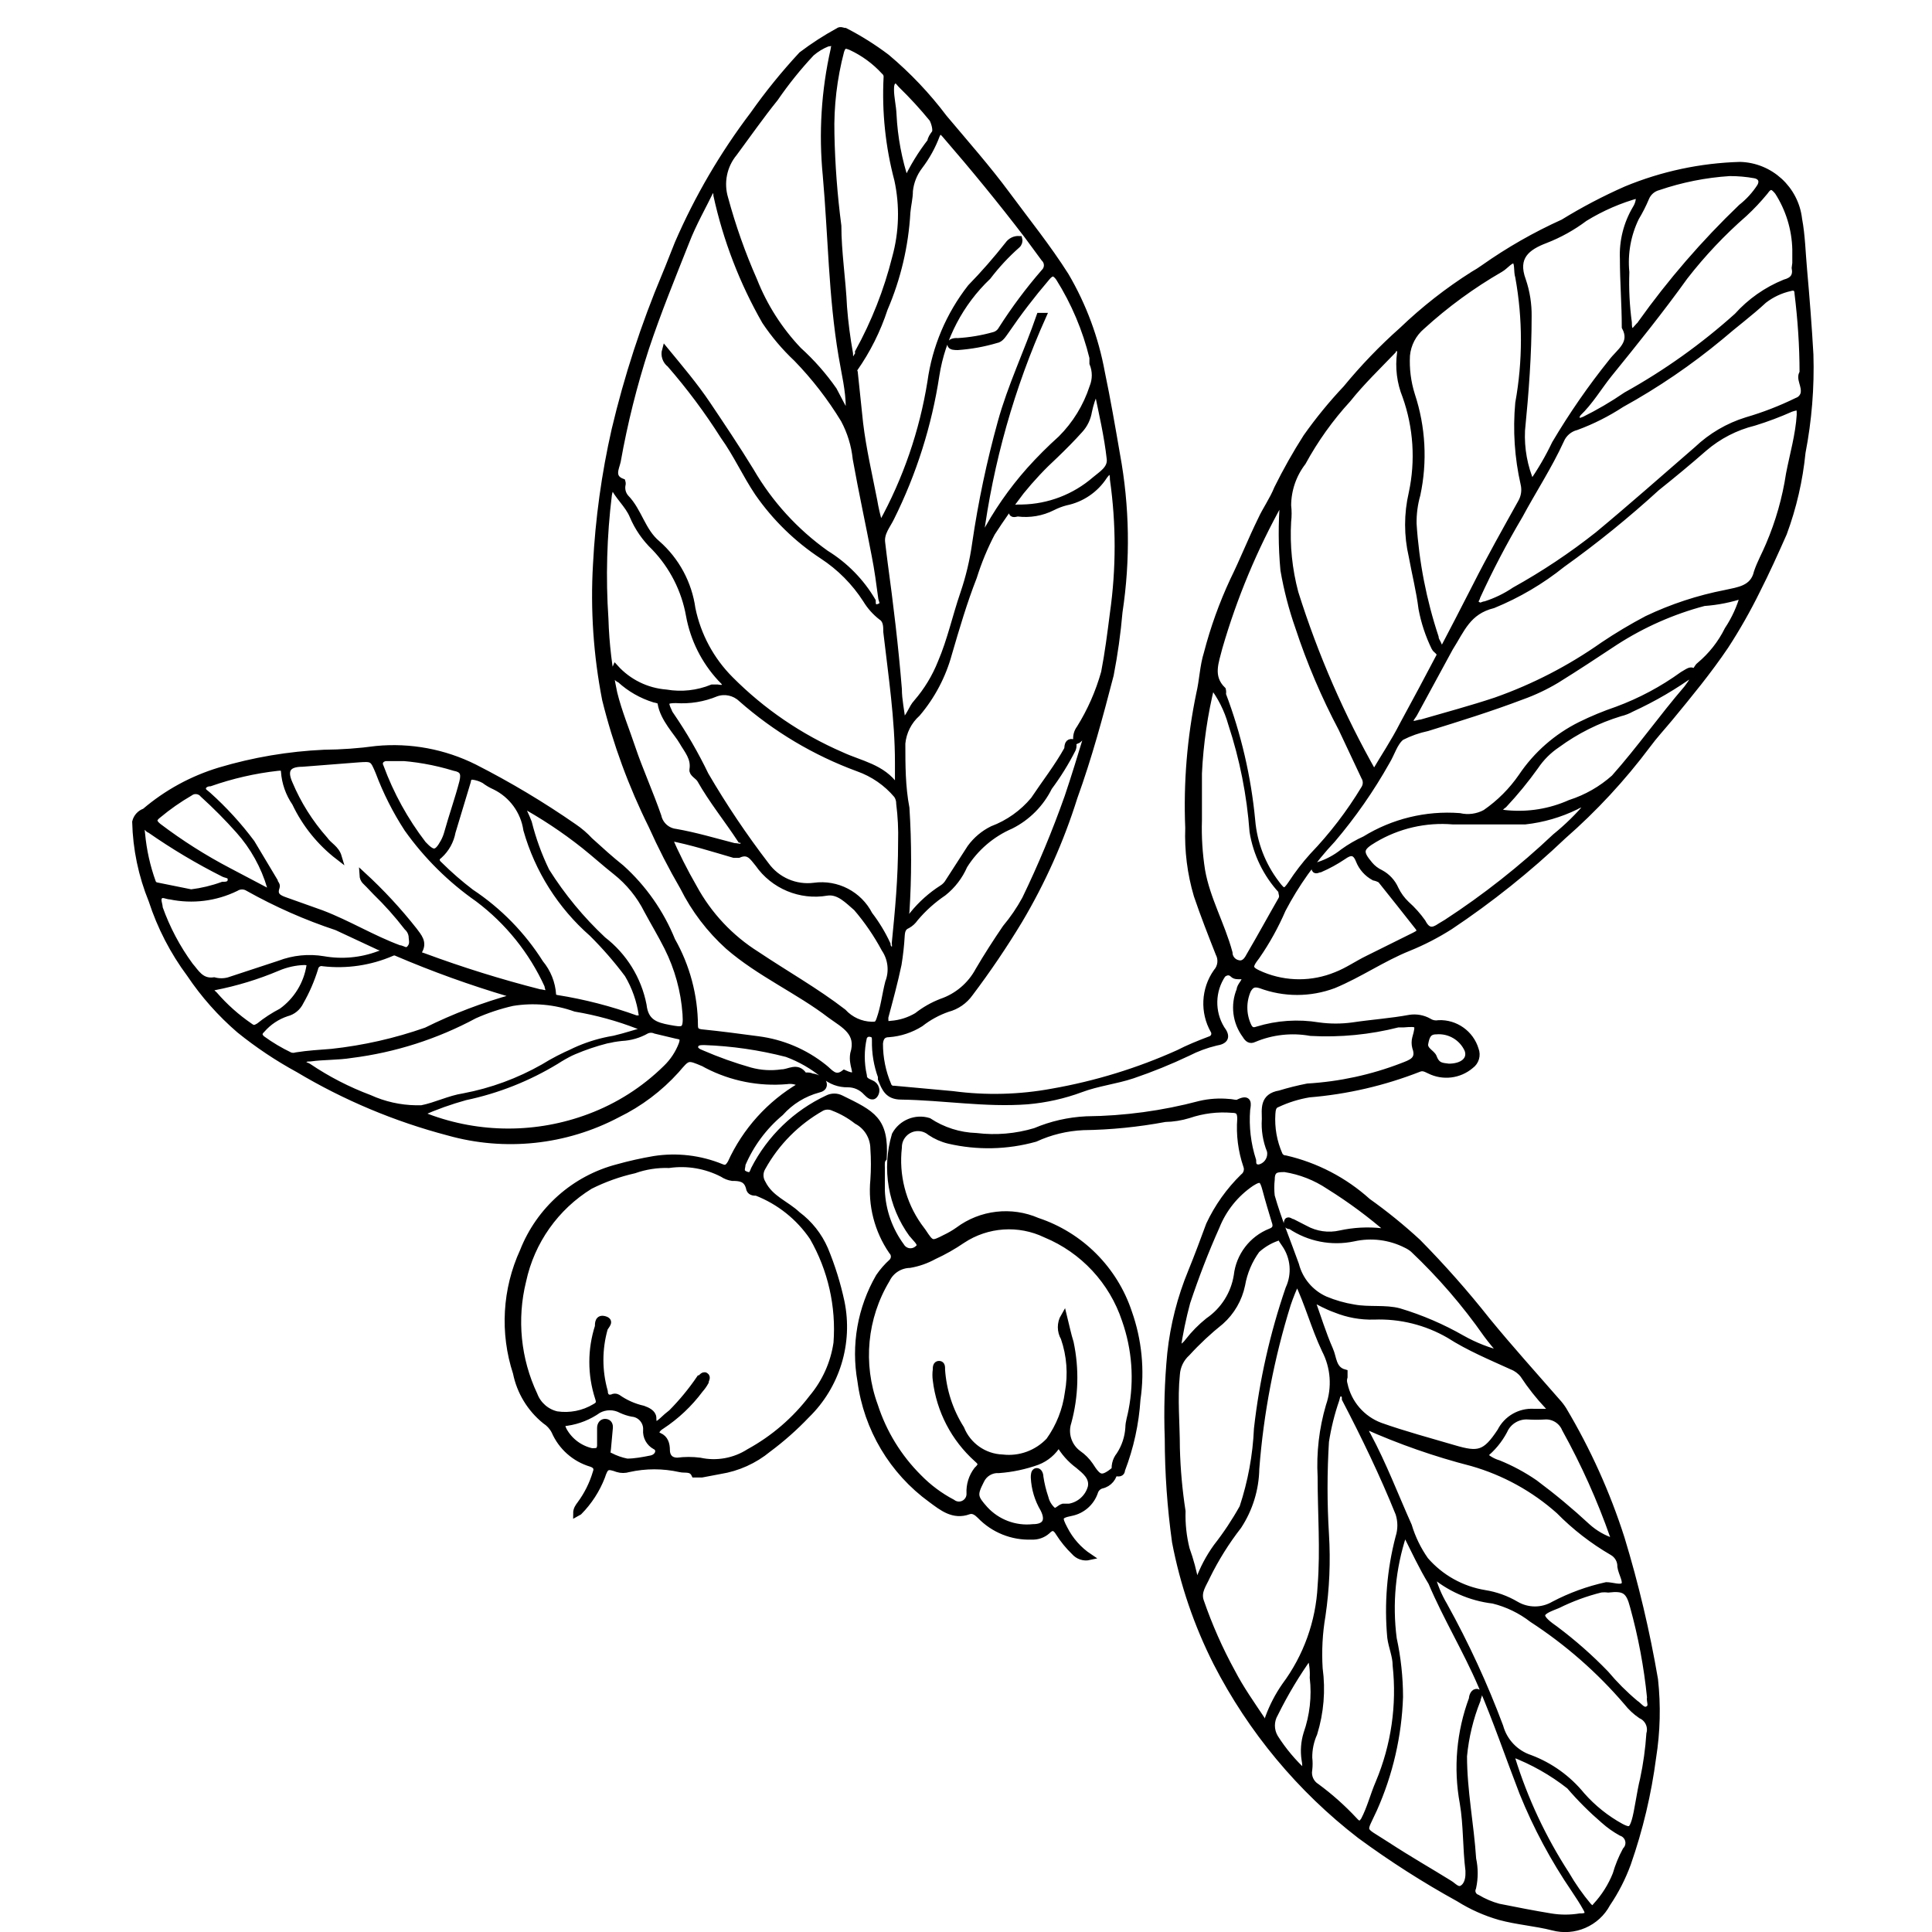 <?xml version="1.0" encoding="UTF-8" standalone="no"?>
<!DOCTYPE svg PUBLIC "-//W3C//DTD SVG 1.1//EN" "http://www.w3.org/Graphics/SVG/1.1/DTD/svg11.dtd">
<svg width="100%" height="100%" viewBox="0 0 70 70" version="1.1" xmlns="http://www.w3.org/2000/svg" xmlns:xlink="http://www.w3.org/1999/xlink" xml:space="preserve" xmlns:serif="http://www.serif.com/" style="fill-rule:evenodd;clip-rule:evenodd;stroke-miterlimit:10;">
    <g transform="matrix(1.142,0,0,1.142,-5.032,-4.983)">
        <path d="M39.77,51C39.762,51.237 39.592,51.44 39.36,51.49C39.253,51.519 39.169,51.603 39.14,51.71C39.023,52.044 38.737,52.292 38.39,52.36C37.99,52.44 37.99,52.51 38.18,52.87C38.362,53.23 38.634,53.536 38.97,53.76C38.793,53.8 38.608,53.738 38.49,53.6C38.303,53.42 38.139,53.219 38,53C37.9,52.83 37.79,52.77 37.63,52.94C37.495,53.058 37.319,53.119 37.14,53.11C36.524,53.135 35.927,52.895 35.5,52.45C35.4,52.35 35.28,52.26 35.14,52.31C34.65,52.49 34.29,52.19 33.95,51.94C32.719,51.048 31.909,49.687 31.71,48.18C31.506,47.043 31.712,45.87 32.29,44.87C32.407,44.698 32.545,44.54 32.7,44.4C32.745,44.355 32.771,44.294 32.771,44.23C32.771,44.166 32.745,44.105 32.7,44.06C32.247,43.398 32.042,42.598 32.12,41.8C32.143,41.467 32.143,41.133 32.12,40.8C32.115,40.435 31.912,40.101 31.59,39.93C31.366,39.754 31.116,39.612 30.85,39.51C30.733,39.454 30.597,39.454 30.48,39.51C29.691,39.954 29.04,40.608 28.6,41.4C28.506,41.553 28.506,41.747 28.6,41.9C28.85,42.4 29.34,42.55 29.71,42.9C30.091,43.184 30.391,43.564 30.58,44C30.804,44.54 30.978,45.099 31.1,45.67C31.369,46.975 30.954,48.33 30,49.26C29.625,49.654 29.217,50.015 28.78,50.34C28.341,50.702 27.812,50.941 27.25,51.03L26.67,51.14L26.44,51.14C26.34,50.93 26.14,51.01 25.98,50.97C25.443,50.85 24.887,50.85 24.35,50.97C24.236,51.005 24.114,51.005 24,50.97C23.67,50.85 23.61,50.88 23.5,51.22C23.338,51.635 23.093,52.013 22.78,52.33L22.69,52.38C22.69,52.25 22.75,52.17 22.81,52.09C23.034,51.788 23.203,51.45 23.31,51.09C23.37,50.94 23.31,50.85 23.16,50.8C22.64,50.646 22.215,50.268 22,49.77C21.931,49.636 21.827,49.522 21.7,49.44C21.226,49.056 20.9,48.518 20.78,47.92C20.365,46.652 20.443,45.273 21,44.06C21.517,42.746 22.633,41.756 24,41.4C24.382,41.293 24.769,41.207 25.16,41.14C25.879,41.028 26.616,41.114 27.29,41.39C27.45,41.46 27.51,41.39 27.59,41.26C28.056,40.235 28.828,39.379 29.8,38.81L29.8,38.74C29.67,38.665 29.518,38.637 29.37,38.66C28.496,38.736 27.619,38.563 26.84,38.16L26.73,38.1C26.21,37.88 26.23,37.89 25.86,38.32C25.335,38.901 24.704,39.377 24,39.72C22.35,40.593 20.426,40.797 18.63,40.29C16.957,39.85 15.355,39.177 13.87,38.29C13.21,37.931 12.584,37.512 12,37.04C11.4,36.523 10.872,35.928 10.43,35.27C9.902,34.561 9.494,33.771 9.22,32.93C8.897,32.138 8.721,31.295 8.7,30.44C8.736,30.286 8.85,30.161 9,30.11C9.695,29.516 10.505,29.074 11.38,28.81C12.456,28.489 13.568,28.301 14.69,28.25C15.245,28.245 15.8,28.205 16.35,28.13C17.42,28.028 18.498,28.229 19.46,28.71C20.555,29.268 21.611,29.899 22.62,30.6C22.802,30.724 22.97,30.868 23.12,31.03C23.45,31.33 23.78,31.63 24.12,31.9C24.824,32.535 25.374,33.322 25.73,34.2C26.197,35.024 26.445,35.953 26.45,36.9C26.45,37.05 26.51,37.1 26.66,37.12C27.26,37.18 27.86,37.26 28.46,37.34C29.221,37.438 29.94,37.742 30.54,38.22C30.73,38.36 30.89,38.64 31.19,38.41C31.71,38.65 31.5,38.28 31.48,38.07C31.465,37.981 31.465,37.889 31.48,37.8C31.69,37.12 31.19,36.89 30.75,36.57C29.75,35.8 28.5,35.25 27.51,34.39C26.92,33.858 26.435,33.22 26.08,32.51C25.713,31.878 25.379,31.227 25.08,30.56C24.446,29.284 23.953,27.943 23.61,26.56C23.334,25.148 23.236,23.706 23.32,22.27C23.394,20.832 23.591,19.404 23.91,18C24.307,16.322 24.842,14.68 25.51,13.09C25.65,12.76 25.77,12.43 25.91,12.09C26.54,10.636 27.342,9.263 28.3,8C28.77,7.333 29.285,6.698 29.84,6.1C30.208,5.822 30.595,5.571 31,5.35C31.07,5.29 31.15,5.35 31.22,5.35C31.683,5.588 32.125,5.866 32.54,6.18C33.217,6.749 33.828,7.393 34.36,8.1C35.04,8.91 35.74,9.7 36.36,10.54C36.98,11.38 37.65,12.21 38.22,13.11C38.777,14.059 39.162,15.098 39.36,16.18C39.54,17.04 39.69,17.91 39.84,18.78C40.145,20.431 40.172,22.121 39.92,23.78C39.862,24.451 39.769,25.119 39.64,25.78C39.3,27.09 38.95,28.39 38.49,29.66C38.063,31.023 37.479,32.332 36.75,33.56C36.267,34.36 35.743,35.134 35.18,35.88C35.008,36.122 34.757,36.295 34.47,36.37C34.16,36.478 33.869,36.637 33.61,36.84C33.308,37.029 32.965,37.143 32.61,37.17C32.42,37.17 32.34,37.27 32.32,37.47C32.319,37.927 32.41,38.38 32.59,38.8C32.617,38.874 32.692,38.919 32.77,38.91L34.63,39.08C35.684,39.221 36.754,39.194 37.8,39C39.179,38.758 40.523,38.345 41.8,37.77C42.11,37.61 42.43,37.48 42.8,37.34C42.881,37.316 42.937,37.242 42.937,37.158C42.937,37.123 42.928,37.089 42.91,37.06C42.578,36.476 42.613,35.749 43,35.2C43.144,35.038 43.172,34.802 43.07,34.61C42.83,34 42.59,33.39 42.38,32.77C42.175,32.076 42.084,31.353 42.11,30.63C42.051,29.201 42.169,27.77 42.46,26.37C42.56,25.95 42.57,25.5 42.7,25.09C42.906,24.296 43.184,23.523 43.53,22.78C43.84,22.15 44.1,21.49 44.41,20.86C44.56,20.53 44.78,20.23 44.93,19.86C45.207,19.301 45.514,18.756 45.85,18.23C46.233,17.688 46.654,17.173 47.11,16.69C47.654,16.028 48.249,15.409 48.89,14.84C49.582,14.176 50.339,13.583 51.15,13.07C51.264,13.006 51.374,12.936 51.48,12.86C52.272,12.301 53.116,11.819 54,11.42C54.642,11.025 55.31,10.674 56,10.37C57.146,9.896 58.37,9.635 59.61,9.6C60.568,9.624 61.371,10.358 61.48,11.31C61.58,11.84 61.59,12.39 61.64,12.93C61.72,13.83 61.79,14.72 61.84,15.61C61.872,16.653 61.788,17.696 61.59,18.72C61.503,19.595 61.305,20.455 61,21.28C60.73,21.89 60.45,22.51 60.15,23.1C59.852,23.706 59.518,24.294 59.15,24.86C58.61,25.66 58,26.4 57.39,27.14C57.15,27.43 56.89,27.71 56.67,28.01C55.883,29.061 54.988,30.026 54,30.89C52.888,31.948 51.687,32.908 50.41,33.76C49.991,34.026 49.55,34.254 49.09,34.44C48.27,34.77 47.54,35.28 46.72,35.62C45.972,35.9 45.148,35.9 44.4,35.62C44.18,35.55 44.09,35.62 44,35.77C43.841,36.126 43.841,36.534 44,36.89C44.06,37.03 44.14,37.09 44.3,37.03C44.928,36.837 45.592,36.793 46.24,36.9C46.602,36.95 46.968,36.95 47.33,36.9C47.93,36.81 48.54,36.77 49.13,36.66C49.34,36.627 49.555,36.665 49.74,36.77C49.832,36.829 49.943,36.85 50.05,36.83C50.582,36.807 51.066,37.15 51.22,37.66C51.293,37.844 51.231,38.055 51.07,38.17C50.706,38.482 50.188,38.545 49.76,38.33C49.65,38.28 49.56,38.22 49.43,38.27C48.312,38.709 47.137,38.982 45.94,39.08C45.594,39.138 45.258,39.242 44.94,39.39C44.79,39.44 44.78,39.57 44.77,39.7C44.741,40.146 44.82,40.592 45,41C45.035,41.073 45.109,41.12 45.19,41.12C46.161,41.344 47.06,41.812 47.8,42.48C48.357,42.876 48.888,43.307 49.39,43.77C50.168,44.559 50.903,45.39 51.59,46.26C52.31,47.14 53.07,47.98 53.81,48.83C53.884,48.91 53.951,48.997 54.01,49.09C54.776,50.376 55.394,51.744 55.85,53.17C56.297,54.639 56.651,56.136 56.91,57.65C57,58.472 56.98,59.303 56.85,60.12C56.7,61.268 56.432,62.397 56.05,63.49C55.886,63.938 55.668,64.365 55.4,64.76C55.071,65.381 54.349,65.694 53.67,65.51C53.12,65.37 52.54,65.33 51.99,65.18C51.532,65.049 51.094,64.854 50.69,64.6C49.604,64.002 48.559,63.334 47.56,62.6C45.655,61.131 44.098,59.26 43,57.12C42.386,55.908 41.945,54.615 41.69,53.28C41.539,52.193 41.462,51.097 41.46,50C41.427,49.099 41.453,48.197 41.54,47.3C41.636,46.41 41.858,45.537 42.2,44.71C42.4,44.22 42.59,43.71 42.77,43.22C43.036,42.653 43.402,42.138 43.85,41.7C43.958,41.619 43.999,41.475 43.95,41.35C43.787,40.871 43.722,40.364 43.76,39.86C43.76,39.65 43.7,39.57 43.5,39.57C43.033,39.531 42.563,39.589 42.12,39.74C41.877,39.815 41.624,39.855 41.37,39.86C40.512,40.021 39.643,40.108 38.77,40.12C38.244,40.144 37.728,40.27 37.25,40.49C36.356,40.74 35.414,40.76 34.51,40.55C34.299,40.499 34.1,40.411 33.92,40.29C33.81,40.199 33.672,40.149 33.53,40.149C33.195,40.149 32.92,40.424 32.92,40.759C32.92,40.763 32.92,40.766 32.92,40.77C32.82,41.646 33.044,42.528 33.55,43.25L33.69,43.44C33.96,43.85 33.97,43.85 34.4,43.63C34.543,43.562 34.681,43.482 34.81,43.39C35.533,42.851 36.493,42.74 37.32,43.1C38.689,43.555 39.765,44.631 40.22,46C40.533,46.884 40.626,47.832 40.49,48.76C40.441,49.527 40.276,50.282 40,51C40,51.12 39.89,51.12 39.79,51.09C39.746,50.893 39.793,50.687 39.92,50.53C40.091,50.271 40.191,49.97 40.21,49.66C40.21,49.48 40.28,49.29 40.31,49.11C40.496,48.152 40.424,47.161 40.1,46.24C39.693,45.014 38.773,44.024 37.58,43.53C36.731,43.122 35.726,43.19 34.94,43.71C34.655,43.905 34.354,44.076 34.04,44.22C33.8,44.352 33.54,44.444 33.27,44.49C32.958,44.497 32.675,44.679 32.54,44.96C31.815,46.166 31.675,47.639 32.16,48.96C32.438,49.821 32.918,50.603 33.56,51.24C33.87,51.557 34.228,51.824 34.62,52.03C34.68,52.077 34.754,52.103 34.831,52.103C35.017,52.103 35.171,51.95 35.171,51.763C35.171,51.755 35.171,51.748 35.17,51.74C35.157,51.474 35.239,51.212 35.4,51C35.57,50.84 35.55,50.78 35.4,50.65C34.678,50.002 34.216,49.113 34.1,48.15C34.085,48.041 34.085,47.929 34.1,47.82C34.1,47.75 34.1,47.64 34.2,47.64C34.3,47.64 34.29,47.75 34.29,47.82C34.335,48.484 34.544,49.127 34.9,49.69C35.116,50.227 35.631,50.589 36.21,50.61C36.761,50.675 37.31,50.474 37.69,50.07C38.012,49.62 38.218,49.098 38.29,48.55C38.397,47.969 38.353,47.369 38.16,46.81C38.037,46.6 38.037,46.34 38.16,46.13C38.24,46.45 38.29,46.71 38.37,46.96C38.547,47.794 38.523,48.658 38.3,49.48C38.178,49.846 38.308,50.252 38.62,50.48C38.765,50.58 38.89,50.705 38.99,50.85C39.27,51.29 39.36,51.32 39.77,51ZM58.16,25.71C58.22,25.63 58.26,25.52 58.33,25.47C58.702,25.159 59.005,24.774 59.22,24.34C59.444,24.002 59.613,23.631 59.72,23.24C59.316,23.376 58.896,23.46 58.47,23.49C57.474,23.753 56.526,24.172 55.66,24.73C55.04,25.14 54.42,25.55 53.79,25.94C53.441,26.149 53.073,26.323 52.69,26.46C51.69,26.84 50.69,27.15 49.69,27.46C49.405,27.52 49.129,27.618 48.87,27.75C48.65,27.92 48.56,28.27 48.4,28.53C47.907,29.407 47.331,30.234 46.68,31C46.055,31.664 45.523,32.411 45.1,33.22C44.876,33.739 44.602,34.235 44.28,34.7C44.01,35.05 44.02,35.12 44.45,35.3C45.202,35.61 46.048,35.61 46.8,35.3C47.16,35.16 47.47,34.94 47.8,34.78C48.13,34.62 48.8,34.28 49.29,34.04C49.41,33.98 49.51,33.92 49.4,33.78C49,33.27 48.61,32.78 48.21,32.28C48.145,32.242 48.074,32.215 48,32.2C47.781,32.082 47.611,31.891 47.52,31.66C47.4,31.35 47.23,31.39 47.02,31.54C46.789,31.695 46.545,31.829 46.29,31.94C46.23,31.94 46.15,32.01 46.12,31.94C46.09,31.87 46.18,31.83 46.24,31.81C46.523,31.719 46.788,31.576 47.02,31.39C47.236,31.234 47.467,31.1 47.71,30.99C48.608,30.436 49.658,30.181 50.71,30.26C50.988,30.324 51.279,30.285 51.53,30.15C51.98,29.84 52.37,29.45 52.68,29C53.15,28.3 53.795,27.735 54.55,27.36C54.926,27.175 55.313,27.015 55.71,26.88C56.451,26.606 57.15,26.233 57.79,25.77C58.04,25.62 58.04,25.61 58.17,25.68C57.544,26.135 56.874,26.527 56.17,26.85C56.057,26.913 55.936,26.96 55.81,26.99C55.092,27.208 54.416,27.546 53.81,27.99C53.537,28.173 53.303,28.407 53.12,28.68C52.814,29.108 52.48,29.516 52.12,29.9C52.06,29.95 51.96,30 51.99,30.08C52.02,30.16 52.13,30.16 52.22,30.17C52.904,30.234 53.593,30.12 54.22,29.84C54.738,29.674 55.215,29.402 55.62,29.04C56.43,28.13 57.13,27.13 57.93,26.2C58,26.09 58.16,25.94 58.16,25.71ZM27,10.32C26.72,10.9 26.4,11.45 26.17,12.05C25.73,13.16 25.28,14.26 24.9,15.4C24.518,16.578 24.217,17.781 24,19C23.95,19.22 23.78,19.51 24.15,19.65C24.161,19.686 24.161,19.724 24.15,19.76C24.127,19.9 24.168,20.043 24.26,20.15C24.68,20.58 24.78,21.21 25.26,21.61C25.865,22.141 26.259,22.873 26.37,23.67C26.544,24.522 26.965,25.305 27.58,25.92C28.59,26.936 29.785,27.751 31.1,28.32C31.7,28.6 32.4,28.7 32.83,29.32L32.9,29.32L32.9,28.56C32.9,27.17 32.69,25.79 32.53,24.41C32.53,24.24 32.53,24.04 32.37,23.94C32.174,23.789 32.008,23.602 31.88,23.39C31.523,22.835 31.053,22.361 30.5,22C29.695,21.471 28.999,20.792 28.45,20C28.06,19.42 27.77,18.77 27.36,18.2C26.852,17.398 26.284,16.636 25.66,15.92C25.522,15.816 25.463,15.636 25.51,15.47C25.97,16.03 26.44,16.58 26.85,17.19C27.26,17.8 27.79,18.59 28.23,19.31C28.828,20.34 29.64,21.229 30.61,21.92C31.219,22.295 31.728,22.813 32.09,23.43C32.09,23.51 32.09,23.69 32.29,23.62C32.49,23.55 32.38,23.43 32.37,23.34C32.31,22.89 32.25,22.43 32.16,21.98C31.97,20.98 31.75,19.98 31.56,18.92C31.515,18.486 31.386,18.065 31.18,17.68C30.754,16.979 30.251,16.328 29.68,15.74C29.303,15.386 28.968,14.99 28.68,14.56C27.966,13.313 27.447,11.964 27.14,10.56C27.144,10.46 27.089,10.366 27,10.32ZM38.44,27.91C38.469,27.98 38.469,28.06 38.44,28.13C38.225,28.554 37.974,28.959 37.69,29.34C37.43,29.867 37.005,30.296 36.48,30.56C35.869,30.823 35.353,31.266 35,31.83C34.854,32.167 34.627,32.462 34.34,32.69C34.004,32.917 33.701,33.189 33.44,33.5C33.378,33.591 33.296,33.666 33.2,33.72C33.05,33.78 33.02,33.9 33.01,34.05C32.993,34.355 32.959,34.659 32.91,34.96C32.79,35.53 32.64,36.08 32.49,36.64C32.49,36.82 32.49,36.88 32.68,36.85C32.97,36.828 33.25,36.739 33.5,36.59C33.733,36.406 33.993,36.258 34.27,36.15C34.776,35.979 35.198,35.621 35.45,35.15C35.72,34.69 36.01,34.24 36.31,33.8C36.546,33.518 36.754,33.213 36.93,32.89C37.44,31.836 37.89,30.754 38.28,29.65C38.5,29 38.7,28.34 38.91,27.65C38.72,27.65 38.69,27.82 38.56,27.87C38.537,27.729 38.573,27.584 38.66,27.47C39.003,26.92 39.265,26.324 39.44,25.7C39.56,25.08 39.64,24.45 39.72,23.82C39.92,22.41 39.92,20.98 39.72,19.57C39.72,19.49 39.72,19.37 39.64,19.33C39.56,19.29 39.49,19.41 39.44,19.47C39.162,19.9 38.722,20.199 38.22,20.3C38.075,20.338 37.934,20.392 37.8,20.46C37.461,20.632 37.077,20.698 36.7,20.65C36.64,20.65 36.51,20.72 36.51,20.59C36.51,20.46 36.63,20.48 36.71,20.47L36.83,20.47C37.684,20.455 38.505,20.139 39.15,19.58C39.35,19.41 39.65,19.24 39.62,18.93C39.54,18.2 39.37,17.47 39.22,16.75L39.17,16.75C39.071,16.964 38.998,17.189 38.95,17.42C38.915,17.636 38.818,17.838 38.67,18C38.42,18.28 38.15,18.55 37.88,18.81C37.492,19.166 37.131,19.551 36.8,19.96C36.48,20.38 36.17,20.82 35.88,21.27C35.645,21.718 35.451,22.187 35.3,22.67C34.99,23.46 34.75,24.28 34.51,25.1C34.32,25.799 33.979,26.448 33.51,27C33.236,27.245 33.065,27.584 33.03,27.95C33.03,28.63 33.03,29.32 33.16,30C33.23,31.096 33.23,32.194 33.16,33.29C33.16,33.36 33.07,33.46 33.16,33.5C33.25,33.54 33.31,33.44 33.37,33.37C33.633,33.045 33.947,32.765 34.3,32.54C34.383,32.488 34.452,32.416 34.5,32.33L35.19,31.26C35.372,31.01 35.612,30.807 35.89,30.67C36.4,30.478 36.851,30.158 37.2,29.74C37.56,29.2 37.96,28.69 38.27,28.13C38.28,28 38.29,27.89 38.44,27.91ZM25.63,41.32C25.256,41.308 24.883,41.365 24.53,41.49C24.045,41.599 23.575,41.767 23.13,41.99C22.039,42.66 21.269,43.748 21,45C20.7,46.212 20.827,47.491 21.36,48.62C21.478,48.932 21.745,49.165 22.07,49.24C22.489,49.302 22.917,49.218 23.28,49C23.43,48.92 23.43,48.85 23.38,48.7C23.145,47.969 23.145,47.181 23.38,46.45C23.38,46.35 23.38,46.16 23.59,46.22C23.8,46.28 23.64,46.41 23.59,46.51C23.404,47.164 23.404,47.856 23.59,48.51C23.59,48.63 23.66,48.75 23.83,48.7C23.883,48.67 23.947,48.67 24,48.7C24.244,48.872 24.519,48.995 24.81,49.06C24.95,49.11 25.12,49.19 25.13,49.34C25.13,49.68 25.27,49.56 25.42,49.43C25.512,49.341 25.609,49.258 25.71,49.18C26.039,48.848 26.337,48.486 26.6,48.1C26.65,48.1 26.71,47.96 26.79,48.01C26.87,48.06 26.79,48.15 26.79,48.21C26.743,48.296 26.685,48.377 26.62,48.45C26.281,48.906 25.865,49.298 25.39,49.61C25.27,49.68 25.13,49.84 25.32,49.92C25.51,50 25.56,50.18 25.56,50.37C25.56,50.56 25.66,50.71 25.9,50.71C26.136,50.68 26.374,50.68 26.61,50.71C27.146,50.827 27.708,50.726 28.17,50.43C28.95,50.003 29.631,49.417 30.17,48.71C30.586,48.214 30.857,47.611 30.95,46.97C31.038,45.803 30.773,44.635 30.19,43.62C29.754,42.977 29.133,42.482 28.41,42.2C28.32,42.2 28.19,42.2 28.17,42.04C28.09,41.75 27.88,41.73 27.64,41.73C27.529,41.714 27.423,41.673 27.33,41.61C26.807,41.339 26.213,41.237 25.63,41.32ZM37.39,14.39L37.5,14.39C36.492,16.637 35.819,19.018 35.5,21.46C35.58,21.46 35.59,21.46 35.61,21.39C36.009,20.63 36.5,19.922 37.07,19.28C37.385,18.929 37.719,18.595 38.07,18.28C38.527,17.823 38.87,17.265 39.07,16.65C39.17,16.407 39.17,16.133 39.07,15.89L39.07,15.71C38.852,14.815 38.491,13.96 38,13.18C37.87,13 37.77,12.98 37.61,13.18C37.146,13.723 36.712,14.29 36.31,14.88C36.23,14.99 36.15,15.13 36.01,15.15C35.613,15.268 35.203,15.341 34.79,15.37C34.7,15.37 34.57,15.37 34.56,15.29C34.55,15.21 34.69,15.18 34.79,15.19C35.176,15.168 35.558,15.104 35.93,15C36.036,14.975 36.127,14.906 36.18,14.81C36.585,14.174 37.036,13.569 37.53,13C37.591,12.943 37.626,12.863 37.626,12.78C37.626,12.697 37.591,12.617 37.53,12.56L37,11.84C36.16,10.74 35.29,9.68 34.39,8.64C34.26,8.49 34.21,8.49 34.13,8.64C33.997,8.999 33.812,9.336 33.58,9.64C33.407,9.867 33.3,10.136 33.27,10.42C33.27,10.65 33.21,10.87 33.19,11.1C33.131,12.154 32.888,13.19 32.47,14.16C32.249,14.837 31.929,15.477 31.52,16.06C31.111,16.643 31.52,16.13 31.52,16.17C31.58,16.71 31.63,17.25 31.69,17.79C31.79,18.62 31.98,19.43 32.14,20.25C32.181,20.497 32.238,20.74 32.31,20.98L32.38,20.98C33.153,19.581 33.677,18.058 33.93,16.48C34.08,15.385 34.519,14.35 35.2,13.48C35.62,13.048 36.018,12.594 36.39,12.12C36.469,12.007 36.602,11.942 36.74,11.95C36.757,12.019 36.734,12.093 36.68,12.14C36.338,12.442 36.027,12.777 35.75,13.14C34.873,13.974 34.297,15.075 34.11,16.27C33.871,17.842 33.389,19.367 32.68,20.79C32.56,21.04 32.35,21.27 32.39,21.58C32.43,21.89 32.44,22.02 32.47,22.23C32.65,23.55 32.81,24.87 32.92,26.23C32.92,26.57 33,26.91 33.04,27.29C33.28,27.09 33.32,26.83 33.49,26.65C33.816,26.273 34.076,25.843 34.26,25.38C34.56,24.68 34.72,23.93 34.97,23.2C35.148,22.68 35.275,22.144 35.35,21.6C35.54,20.304 35.811,19.022 36.16,17.76C36.47,16.63 37,15.52 37.39,14.39ZM48.74,15.39C48.67,15.39 48.64,15.39 48.6,15.49C48.12,15.99 47.6,16.49 47.17,17.03C46.614,17.636 46.134,18.308 45.74,19.03C45.438,19.423 45.273,19.904 45.27,20.4C45.29,20.569 45.29,20.741 45.27,20.91C45.226,21.671 45.304,22.434 45.5,23.17C46.128,25.166 46.966,27.091 48,28.91C48.31,28.38 48.63,27.91 48.92,27.34C49.71,25.89 50.48,24.42 51.23,22.95C51.68,22.06 52.17,21.19 52.66,20.31C52.765,20.132 52.797,19.921 52.75,19.72C52.558,18.878 52.501,18.01 52.58,17.15C52.82,15.827 52.82,14.473 52.58,13.15C52.52,12.97 52.58,12.69 52.46,12.63C52.34,12.57 52.17,12.81 52.01,12.9C51.117,13.415 50.282,14.025 49.52,14.72C49.246,14.952 49.073,15.282 49.04,15.64C49.017,16.066 49.071,16.493 49.2,16.9C49.536,17.92 49.595,19.01 49.37,20.06C49.285,20.359 49.245,20.669 49.25,20.98C49.328,22.205 49.564,23.415 49.95,24.58C49.95,24.72 50.14,24.85 50.06,25.06C50,24.99 49.94,24.96 49.92,24.91C49.728,24.517 49.59,24.1 49.51,23.67C49.44,23.11 49.3,22.56 49.2,22.01C49.047,21.352 49.047,20.668 49.2,20.01C49.42,18.985 49.351,17.918 49,16.93C48.824,16.496 48.766,16.024 48.83,15.56C48.844,15.492 48.805,15.423 48.74,15.4L48.74,15.39ZM61.51,17.52C61.51,17.28 61.51,17.24 61.23,17.33C60.849,17.5 60.459,17.647 60.06,17.77C59.473,17.914 58.928,18.195 58.47,18.59C57.98,19.02 57.47,19.44 56.97,19.84C56.019,20.709 55.018,21.521 53.97,22.27C53.306,22.803 52.568,23.237 51.78,23.56C50.97,23.76 50.78,24.34 50.41,24.92L49.28,27C49.23,27.1 49.11,27.19 49.17,27.29C49.23,27.39 49.4,27.29 49.5,27.29C50.29,27.06 51.08,26.85 51.86,26.59C53.072,26.163 54.22,25.57 55.27,24.83C55.718,24.529 56.182,24.252 56.66,24C57.452,23.623 58.289,23.347 59.15,23.18C59.55,23.09 60.03,23.05 60.15,22.52C60.25,22.22 60.41,21.94 60.53,21.65C60.838,20.93 61.053,20.174 61.17,19.4C61.29,18.78 61.47,18.17 61.51,17.53L61.51,17.52ZM49,53C49,53 48.93,53 48.93,53.06C48.583,54.12 48.477,55.244 48.62,56.35C48.752,56.958 48.819,57.578 48.82,58.2C48.779,59.428 48.5,60.637 48,61.76C47.64,62.55 47.58,62.36 48.38,62.88C49.18,63.4 49.72,63.7 50.38,64.11C50.52,64.19 50.64,64.36 50.79,64.28C50.94,64.2 51,64 51,63.82L51,63.71C50.91,63 50.94,62.28 50.82,61.57C50.615,60.461 50.716,59.317 51.11,58.26C51.11,58.17 51.17,58.02 51.28,58.05C51.39,58.08 51.28,58.22 51.28,58.3C51.052,58.87 50.908,59.469 50.85,60.08C50.85,61.18 51.07,62.25 51.14,63.34C51.205,63.64 51.205,63.95 51.14,64.25C51.124,64.282 51.116,64.317 51.116,64.353C51.116,64.45 51.178,64.538 51.27,64.57C51.482,64.697 51.711,64.795 51.95,64.86C52.5,64.97 53.06,65.08 53.61,65.17C53.915,65.22 54.225,65.22 54.53,65.17C54.64,65.17 54.87,65.17 54.74,64.93C54.61,64.69 54.49,64.52 54.36,64.32C53.701,63.355 53.148,62.323 52.71,61.24C52.27,60.1 51.88,58.95 51.4,57.83C50.92,56.71 50.29,55.68 49.82,54.57C49.52,54.08 49.28,53.56 49,53ZM15.15,31.55C14.561,31.097 14.088,30.511 13.77,29.84C13.566,29.544 13.445,29.199 13.42,28.84C13.42,28.7 13.31,28.71 13.21,28.72C12.481,28.802 11.763,28.967 11.07,29.21C10.98,29.21 10.85,29.26 10.84,29.37C10.83,29.48 10.94,29.52 11.01,29.59C11.519,30.047 11.981,30.552 12.39,31.1L13.12,32.32C13.12,32.38 13.21,32.43 13.18,32.51C13.08,32.78 13.26,32.86 13.46,32.93L14.61,33.34C15.45,33.66 16.23,34.14 17.07,34.45C17.18,34.45 17.29,34.59 17.41,34.45C17.53,34.31 17.47,34.19 17.47,34.06C17.455,33.952 17.402,33.853 17.32,33.78C17.014,33.383 16.68,33.009 16.32,32.66L16.1,32.43C16.03,32.35 15.92,32.3 15.91,32.12C16.503,32.665 17.052,33.257 17.55,33.89C17.68,34.07 17.87,34.26 17.7,34.54C17.62,34.65 17.76,34.67 17.84,34.7C19.049,35.148 20.281,35.532 21.53,35.85C21.62,35.85 21.71,35.91 21.78,35.85C21.85,35.79 21.78,35.7 21.78,35.63C21.285,34.543 20.525,33.597 19.57,32.88C18.702,32.274 17.944,31.523 17.33,30.66C16.962,30.095 16.657,29.492 16.42,28.86C16.24,28.43 16.23,28.42 15.79,28.45L14,28.59C13.54,28.59 13.4,28.79 13.59,29.22C13.863,29.871 14.242,30.472 14.71,31C14.85,31.2 15.07,31.28 15.15,31.55ZM32.38,41.42L32.38,42.14C32.407,42.775 32.623,43.388 33,43.9C33.061,44.003 33.173,44.067 33.293,44.067C33.377,44.067 33.458,44.036 33.52,43.98C33.68,43.86 33.52,43.73 33.42,43.61C33.32,43.49 33.36,43.55 33.34,43.52C32.68,42.612 32.48,41.446 32.8,40.37C33.005,39.988 33.456,39.802 33.87,39.93C34.319,40.227 34.842,40.393 35.38,40.41C36.008,40.487 36.644,40.432 37.25,40.25C37.764,40.032 38.312,39.907 38.87,39.88C40.089,39.868 41.302,39.703 42.48,39.39C42.781,39.32 43.092,39.3 43.4,39.33C43.51,39.33 43.64,39.39 43.72,39.33C44.04,39.18 44,39.39 43.97,39.57C43.928,40.114 43.992,40.661 44.16,41.18C44.16,41.28 44.16,41.41 44.35,41.41C44.559,41.368 44.711,41.182 44.711,40.969C44.711,40.936 44.707,40.902 44.7,40.87C44.572,40.553 44.517,40.211 44.54,39.87C44.54,39.56 44.46,39.15 45.01,39.06C45.299,38.971 45.593,38.898 45.89,38.84C46.917,38.779 47.929,38.56 48.89,38.19C49.17,38.08 49.46,38 49.31,37.59C49.286,37.495 49.286,37.395 49.31,37.3C49.44,36.84 49.42,36.82 48.93,36.86L48.76,36.86C47.856,37.09 46.922,37.181 45.99,37.13C45.383,37.021 44.758,37.09 44.19,37.33C44.07,37.39 43.99,37.33 43.92,37.21C43.609,36.796 43.541,36.247 43.74,35.77C43.74,35.64 43.92,35.51 43.9,35.39C43.88,35.27 43.64,35.39 43.53,35.28C43.42,35.17 43.3,35.2 43.2,35.28C42.851,35.795 42.836,36.469 43.16,37C43.35,37.25 43.3,37.39 42.98,37.44C42.671,37.514 42.373,37.625 42.09,37.77C41.521,38.04 40.936,38.277 40.34,38.48C39.8,38.66 39.23,38.72 38.7,38.92C38.153,39.123 37.581,39.25 37,39.3C35.67,39.4 34.35,39.17 33,39.15C32.58,39.15 32.48,38.9 32.36,38.6L32.36,38.52C32.227,38.155 32.162,37.768 32.17,37.38C32.17,37.28 32.17,37.18 32.02,37.16C31.93,37.14 31.839,37.192 31.81,37.28C31.72,37.678 31.72,38.092 31.81,38.49C31.81,38.67 31.99,38.69 32.1,38.76C32.166,38.805 32.206,38.879 32.206,38.959C32.206,39.01 32.19,39.059 32.16,39.1C32.08,39.21 31.97,39.1 31.89,39.02C31.742,38.855 31.531,38.76 31.31,38.76C31.03,38.767 30.758,38.667 30.55,38.48C30.198,38.188 29.799,37.958 29.37,37.8C28.513,37.579 27.635,37.451 26.75,37.42C26.63,37.42 26.49,37.42 26.46,37.55C26.43,37.68 26.57,37.74 26.67,37.78C27.171,37.997 27.685,38.181 28.21,38.33C28.536,38.419 28.876,38.439 29.21,38.39C29.44,38.39 29.69,38.17 29.9,38.46C29.9,38.52 30.07,38.46 30.16,38.52C30.25,38.526 30.337,38.557 30.41,38.61C30.47,38.61 30.55,38.7 30.54,38.79C30.53,38.88 30.45,38.91 30.37,38.93C29.907,39.055 29.49,39.312 29.17,39.67C28.644,40.11 28.229,40.669 27.96,41.3C27.96,41.42 27.87,41.54 28.05,41.62C28.23,41.7 28.27,41.62 28.33,41.46C28.835,40.472 29.655,39.681 30.66,39.21C30.795,39.141 30.955,39.141 31.09,39.21C32.09,39.7 32.51,39.89 32.44,41.11C32.36,41.19 32.38,41.31 32.38,41.42ZM61.6,16.19C61.6,15.32 61.54,14.49 61.44,13.67C61.44,13.53 61.36,13.45 61.2,13.5C60.898,13.568 60.615,13.701 60.37,13.89C59.93,14.3 59.44,14.66 58.99,15.05C58.013,15.86 56.961,16.577 55.85,17.19C55.402,17.483 54.922,17.725 54.42,17.91C54.2,17.965 54.018,18.121 53.93,18.33C53.55,19.16 53.05,19.92 52.62,20.72C52.125,21.556 51.674,22.417 51.27,23.3C51.27,23.37 51.14,23.45 51.27,23.54C51.4,23.63 51.44,23.54 51.53,23.54C51.86,23.435 52.173,23.284 52.46,23.09C53.386,22.576 54.269,21.987 55.1,21.33C56.16,20.45 57.2,19.53 58.25,18.62C58.696,18.197 59.233,17.882 59.82,17.7C60.37,17.54 60.905,17.332 61.42,17.08C61.522,17.045 61.6,16.963 61.63,16.86C61.69,16.6 61.47,16.37 61.6,16.19ZM45.56,45C45.446,45.241 45.345,45.488 45.26,45.74C44.732,47.437 44.396,49.188 44.26,50.96C44.249,51.607 44.055,52.239 43.7,52.78C43.313,53.278 42.978,53.814 42.7,54.38C42.59,54.63 42.4,54.86 42.5,55.16C42.769,55.94 43.103,56.696 43.5,57.42C43.77,57.94 44.11,58.42 44.43,58.9C44.43,58.95 44.49,59.02 44.55,59.01C44.61,59 44.63,58.91 44.65,58.85C44.78,58.496 44.955,58.16 45.17,57.85C45.856,56.93 46.253,55.826 46.31,54.68C46.4,53.53 46.31,52.37 46.31,51.21C46.269,50.454 46.357,49.697 46.57,48.97C46.774,48.384 46.727,47.74 46.44,47.19C46.1,46.47 45.91,45.73 45.56,45ZM45.12,20.21L45.02,20.29C44.203,21.752 43.555,23.302 43.09,24.91C42.98,25.36 42.77,25.83 43.2,26.25C43.211,26.296 43.211,26.344 43.2,26.39C43.688,27.676 44,29.021 44.13,30.39C44.191,31.116 44.458,31.81 44.9,32.39C45.12,32.69 45.18,32.69 45.38,32.39C45.581,32.083 45.805,31.792 46.05,31.52C46.674,30.87 47.224,30.152 47.69,29.38C47.76,29.267 47.76,29.123 47.69,29.01C47.45,28.5 47.22,28.01 46.97,27.48C46.424,26.447 45.965,25.37 45.6,24.26C45.393,23.671 45.236,23.065 45.13,22.45C45.061,21.708 45.058,20.962 45.12,20.22L45.12,20.21ZM33,31.08C33.012,30.672 32.991,30.265 32.94,29.86C32.942,29.764 32.914,29.67 32.86,29.59C32.533,29.202 32.108,28.909 31.63,28.74C30.267,28.239 29.009,27.49 27.92,26.53C27.709,26.331 27.404,26.265 27.13,26.36C26.726,26.529 26.287,26.601 25.85,26.57C25.52,26.57 25.48,26.63 25.62,26.92C25.635,26.967 25.659,27.011 25.69,27.05C26.104,27.654 26.472,28.29 26.79,28.95C27.369,29.943 28.011,30.898 28.71,31.81C29.06,32.293 29.648,32.547 30.24,32.47C30.956,32.37 31.661,32.736 31.99,33.38C32.214,33.671 32.405,33.987 32.56,34.32C32.56,34.4 32.62,34.52 32.73,34.49C32.84,34.46 32.8,34.36 32.8,34.28C32.9,33.27 33,32.25 33,31.08ZM45.94,60.13C45.955,60.256 45.955,60.384 45.94,60.51C45.9,60.722 45.996,60.938 46.18,61.05C46.609,61.366 47.007,61.721 47.37,62.11C47.51,62.27 47.58,62.26 47.68,62.11C47.88,61.73 47.98,61.31 48.15,60.92C48.642,59.746 48.828,58.466 48.69,57.2C48.69,56.9 48.56,56.62 48.52,56.32C48.421,55.253 48.509,54.177 48.78,53.14C48.86,52.893 48.86,52.627 48.78,52.38C48.28,51.14 47.7,49.94 47.08,48.75C47.08,48.68 47.08,48.57 46.95,48.57C46.82,48.57 46.83,48.69 46.8,48.77C46.65,49.203 46.54,49.648 46.47,50.1C46.41,51.079 46.41,52.061 46.47,53.04C46.523,53.901 46.486,54.766 46.36,55.62C46.265,56.175 46.235,56.738 46.27,57.3C46.364,57.991 46.306,58.694 46.1,59.36C45.991,59.602 45.937,59.865 45.94,60.13ZM31.34,17.63C31.364,17.521 31.364,17.409 31.34,17.3C31.34,16.74 31.2,16.2 31.11,15.65C30.79,13.76 30.78,11.84 30.61,9.93C30.479,8.592 30.563,7.241 30.86,5.93C30.86,5.86 30.92,5.78 30.86,5.74C30.8,5.7 30.72,5.74 30.66,5.74C30.474,5.814 30.301,5.919 30.15,6.05C29.731,6.497 29.347,6.975 29,7.48C28.54,8.05 28.13,8.64 27.7,9.22C27.368,9.62 27.259,10.162 27.41,10.66C27.651,11.549 27.958,12.418 28.33,13.26C28.654,14.08 29.133,14.831 29.74,15.47C30.16,15.85 30.536,16.276 30.86,16.74C31,17 31.15,17.31 31.34,17.63ZM47.73,49.63C47.719,49.726 47.744,49.822 47.8,49.9C48.3,50.83 48.67,51.81 49.1,52.77C49.217,53.159 49.396,53.527 49.63,53.86C50.115,54.419 50.78,54.79 51.51,54.91C51.863,54.966 52.203,55.088 52.51,55.27C52.877,55.484 53.333,55.484 53.7,55.27C54.227,54.993 54.789,54.788 55.37,54.66C55.56,54.66 55.83,54.77 55.93,54.66C56.03,54.55 55.85,54.28 55.82,54.07C55.826,53.881 55.725,53.703 55.56,53.61C54.941,53.251 54.372,52.81 53.87,52.3C53.076,51.592 52.133,51.073 51.11,50.78C49.952,50.483 48.821,50.088 47.73,49.6L47.73,49.63ZM49.82,54.3C49.907,54.652 50.045,54.989 50.23,55.3C50.914,56.535 51.506,57.818 52,59.14C52.129,59.611 52.486,59.987 52.95,60.14C53.591,60.381 54.157,60.788 54.59,61.32C54.945,61.723 55.368,62.062 55.84,62.32C56.11,62.46 56.18,62.43 56.27,62.14C56.36,61.85 56.43,61.25 56.54,60.81C56.641,60.335 56.708,59.854 56.74,59.37C56.806,59.138 56.69,58.889 56.47,58.79C56.299,58.674 56.147,58.532 56.02,58.37C55.151,57.355 54.14,56.469 53.02,55.74C52.653,55.456 52.231,55.251 51.78,55.14C51.054,55.055 50.37,54.752 49.82,54.27L49.82,54.3ZM23.93,25.55C24.346,26.009 24.922,26.292 25.54,26.34C26.032,26.424 26.538,26.368 27,26.18L27.17,26.18C27.17,26.18 27.38,26.23 27.41,26.13C27.44,26.03 27.33,25.96 27.27,25.89C26.753,25.332 26.406,24.638 26.27,23.89C26.125,23.077 25.742,22.325 25.17,21.73C24.874,21.447 24.639,21.107 24.48,20.73C24.33,20.37 24,20.11 23.83,19.73C23.778,19.834 23.741,19.946 23.72,20.06C23.559,21.367 23.522,22.686 23.61,24C23.634,24.79 23.727,25.577 23.89,26.35C24.04,26.96 24.28,27.53 24.48,28.13C24.68,28.73 25.04,29.54 25.29,30.26C25.348,30.526 25.569,30.728 25.84,30.76C26.47,30.87 27.07,31.05 27.69,31.21C27.79,31.21 27.91,31.26 27.97,31.21C28.03,31.16 28,31 27.9,31C27.48,30.36 27,29.77 26.62,29.1C26.55,28.98 26.36,28.91 26.38,28.78C26.44,28.41 26.21,28.17 26.05,27.89C25.89,27.61 25.45,27.17 25.37,26.68C25.37,26.58 25.24,26.57 25.16,26.55C24.759,26.425 24.39,26.214 24.08,25.93C23.973,25.888 23.903,25.784 23.903,25.67C23.903,25.628 23.912,25.587 23.93,25.55ZM42.33,54.62C42.38,54.609 42.419,54.57 42.43,54.52C42.569,54.135 42.761,53.772 43,53.44C43.309,53.045 43.586,52.628 43.83,52.19C44.097,51.382 44.252,50.54 44.29,49.69C44.461,48.178 44.796,46.689 45.29,45.25C45.503,44.793 45.458,44.255 45.17,43.84C44.882,43.425 45.17,43.76 45.1,43.71C45.082,43.657 45.032,43.622 44.977,43.622C44.953,43.622 44.93,43.628 44.91,43.64C44.677,43.723 44.463,43.853 44.28,44.02C44.041,44.349 43.88,44.729 43.81,45.13C43.717,45.579 43.482,45.986 43.14,46.29C42.758,46.595 42.4,46.929 42.07,47.29C41.875,47.465 41.757,47.709 41.74,47.97C41.66,48.75 41.74,49.53 41.74,50.31C41.758,50.98 41.818,51.648 41.92,52.31C41.908,52.714 41.952,53.118 42.05,53.51C42.177,53.861 42.274,54.222 42.34,54.59C42.406,54.958 42.31,54.61 42.33,54.62ZM46,45.54C46.22,46.15 46.38,46.68 46.6,47.18C46.72,47.44 46.69,47.81 47.06,47.91L47.06,48.05C47.036,48.125 47.036,48.205 47.06,48.28C47.189,48.886 47.62,49.384 48.2,49.6C48.96,49.87 49.75,50.08 50.53,50.31C51.31,50.54 51.53,50.5 52.01,49.77C52.209,49.374 52.627,49.133 53.07,49.16L53.59,49.16C53.59,49.16 53.59,49.03 53.52,48.98C53.228,48.67 52.964,48.336 52.73,47.98C52.639,47.864 52.518,47.774 52.38,47.72C51.7,47.41 51.02,47.13 50.38,46.72C49.658,46.302 48.833,46.098 48,46.13C47.582,46.142 47.167,46.067 46.78,45.91C46.5,45.81 46.29,45.69 46,45.54ZM56.41,10.54C55.8,10.706 55.218,10.958 54.68,11.29C54.3,11.576 53.883,11.808 53.44,11.98C52.86,12.2 52.44,12.51 52.72,13.26C52.845,13.627 52.905,14.013 52.9,14.4C52.9,15.61 52.81,16.81 52.69,18.02C52.663,18.6 52.769,19.178 53,19.71C53.281,19.308 53.529,18.883 53.74,18.44C54.278,17.532 54.879,16.663 55.54,15.84C55.78,15.52 56.24,15.26 55.96,14.74C55.96,14.02 55.9,13.3 55.9,12.57C55.876,12.013 56.015,11.46 56.3,10.98C56.393,10.835 56.429,10.66 56.4,10.49L56.41,10.54ZM25.62,30.93C25.856,31.475 26.124,32.006 26.42,32.52C26.892,33.39 27.581,34.124 28.42,34.65C29.33,35.26 30.29,35.8 31.16,36.47C31.392,36.723 31.717,36.871 32.06,36.88C32.2,36.88 32.25,36.88 32.31,36.71C32.45,36.32 32.49,35.92 32.59,35.53C32.726,35.179 32.681,34.782 32.47,34.47C32.221,34.006 31.923,33.57 31.58,33.17C31.31,32.94 31.02,32.62 30.64,32.68C29.8,32.825 28.948,32.47 28.46,31.77C28.28,31.55 28.16,31.34 27.84,31.48L27.69,31.48C27,31.28 26.35,31.07 25.62,30.93ZM17.6,39.53L17.78,39.53C18.24,39.44 18.66,39.22 19.12,39.15C20.009,38.982 20.864,38.667 21.65,38.22C22.27,37.837 22.944,37.55 23.65,37.37C24,37.31 24.34,37.2 24.65,37.11C24.72,37.11 24.81,37.11 24.81,37C24.81,36.89 24.72,36.93 24.66,36.91C24.014,36.659 23.344,36.475 22.66,36.36C22.02,36.131 21.331,36.069 20.66,36.18C20.248,36.274 19.846,36.408 19.46,36.58C18.245,37.234 16.919,37.658 15.55,37.83C15.12,37.9 14.68,37.88 14.25,37.94C14.17,37.94 14.04,37.94 14.03,38.05C14.02,38.16 14.13,38.16 14.19,38.2C14.795,38.609 15.446,38.944 16.13,39.2C16.592,39.41 17.093,39.522 17.6,39.53ZM19.4,29C19.26,29 19.26,29.09 19.24,29.17L18.76,30.76C18.708,31.045 18.564,31.305 18.35,31.5C18.22,31.59 18.23,31.7 18.35,31.8C18.664,32.111 18.998,32.402 19.35,32.67C20.234,33.256 20.984,34.023 21.55,34.92C21.786,35.203 21.926,35.553 21.95,35.92C21.95,35.99 22.01,36.02 22.07,36.03C22.929,36.166 23.772,36.384 24.59,36.68C24.7,36.68 24.81,36.68 24.77,36.56C24.706,36.108 24.553,35.673 24.32,35.28C23.976,34.819 23.598,34.385 23.19,33.98C22.194,33.107 21.471,31.964 21.11,30.69C21.023,30.097 20.648,29.584 20.11,29.32C19.989,29.267 19.875,29.2 19.77,29.12C19.656,29.056 19.53,29.015 19.4,29ZM52.08,47.33C51.87,47.08 51.71,46.89 51.57,46.7C50.887,45.723 50.106,44.819 49.24,44C49.173,43.944 49.099,43.897 49.02,43.86C48.505,43.598 47.914,43.524 47.35,43.65C46.658,43.796 45.936,43.655 45.35,43.26C45.3,43.26 45.22,43.26 45.24,43.14C45.26,43.02 45.36,43.14 45.42,43.14L45.81,43.34C46.151,43.53 46.55,43.587 46.93,43.5C47.357,43.407 47.796,43.383 48.23,43.43C48.31,43.43 48.4,43.49 48.5,43.43C47.896,42.903 47.251,42.424 46.57,42C46.149,41.717 45.671,41.529 45.17,41.45C44.93,41.45 44.75,41.45 44.75,41.78C44.73,41.956 44.73,42.134 44.75,42.31C44.96,43.05 45.26,43.76 45.52,44.49C45.646,44.979 45.989,45.384 46.45,45.59C46.742,45.712 47.047,45.8 47.36,45.85C47.84,45.94 48.36,45.85 48.8,45.97C49.497,46.179 50.168,46.468 50.8,46.83C51.201,47.055 51.632,47.224 52.08,47.33ZM31,11.53C31,12.36 31.14,13.23 31.18,14.11C31.219,14.603 31.282,15.093 31.37,15.58C31.37,15.65 31.37,15.77 31.46,15.79C31.55,15.81 31.57,15.67 31.63,15.62C31.69,15.57 31.63,15.56 31.63,15.54C32.151,14.595 32.548,13.587 32.81,12.54C33.033,11.734 33.057,10.887 32.88,10.07C32.598,9.008 32.483,7.908 32.54,6.81C32.545,6.741 32.515,6.673 32.46,6.63C32.164,6.307 31.807,6.045 31.41,5.86C31.24,5.79 31.16,5.77 31.09,5.98C30.863,6.841 30.758,7.73 30.78,8.62C30.8,9.593 30.874,10.565 31,11.53ZM61.37,12.62L61.37,12.27C61.353,11.624 61.159,10.994 60.81,10.45C60.67,10.28 60.57,10.2 60.4,10.45C60.199,10.694 59.982,10.925 59.75,11.14C59.057,11.744 58.424,12.414 57.86,13.14C57.1,14.2 56.28,15.22 55.46,16.23C55.13,16.64 54.86,17.11 54.46,17.49C54.46,17.54 54.33,17.62 54.46,17.69C54.59,17.76 54.59,17.69 54.65,17.69C55.118,17.459 55.57,17.195 56,16.9C57.264,16.198 58.445,15.356 59.52,14.39C59.936,13.927 60.453,13.564 61.03,13.33C61.29,13.26 61.4,13.12 61.35,12.86C61.358,12.779 61.372,12.699 61.39,12.62L61.37,12.62ZM20.71,36C20.61,35.92 20.59,35.89 20.55,35.88C19.343,35.522 18.158,35.095 17,34.6C16.947,34.57 16.883,34.57 16.83,34.6C16.147,34.894 15.399,35.005 14.66,34.92C14.643,34.916 14.625,34.913 14.607,34.913C14.505,34.913 14.416,34.989 14.4,35.09C14.286,35.459 14.132,35.815 13.94,36.15C13.855,36.33 13.693,36.463 13.5,36.51C13.198,36.611 12.929,36.79 12.72,37.03C12.6,37.14 12.62,37.23 12.72,37.32C13,37.524 13.298,37.701 13.61,37.85C13.675,37.871 13.745,37.871 13.81,37.85C14.18,37.79 14.56,37.77 14.93,37.74C15.953,37.629 16.959,37.401 17.93,37.06C18.82,36.618 19.751,36.263 20.71,36ZM54.8,29.88C54.666,29.851 54.526,29.876 54.41,29.95C53.901,30.199 53.353,30.358 52.79,30.42L50.51,30.42C49.633,30.346 48.755,30.549 48,31C47.56,31.26 47.52,31.39 47.86,31.79C47.955,31.905 48.075,31.997 48.21,32.06C48.419,32.172 48.585,32.352 48.68,32.57C48.767,32.75 48.885,32.912 49.03,33.05C49.221,33.22 49.392,33.411 49.54,33.62C49.7,33.93 49.87,33.91 50.1,33.75L50.3,33.63C51.529,32.829 52.684,31.918 53.75,30.91C54.132,30.601 54.484,30.256 54.8,29.88ZM17.8,39.67L17.8,39.73L17.96,39.8C19.619,40.425 21.451,40.425 23.11,39.8C24.02,39.46 24.848,38.932 25.54,38.25C25.761,38.037 25.932,37.777 26.04,37.49C26.11,37.28 26.04,37.25 25.87,37.22L25.2,37.06C25.111,37.02 25.009,37.02 24.92,37.06C24.679,37.198 24.408,37.277 24.13,37.29C23.388,37.371 22.676,37.624 22.05,38.03C21.162,38.57 20.188,38.956 19.17,39.17C18.692,39.302 18.224,39.469 17.77,39.67L17.8,39.67ZM42.85,26.09C42.622,27.011 42.485,27.952 42.44,28.9L42.44,30.38C42.423,30.915 42.457,31.451 42.54,31.98C42.7,32.89 43.17,33.7 43.41,34.59C43.41,34.74 43.52,34.9 43.71,34.93C43.9,34.96 43.99,34.79 44.06,34.66C44.4,34.08 44.72,33.49 45.06,32.9C45.12,32.79 45.06,32.72 45.06,32.62C44.58,32.099 44.264,31.449 44.15,30.75C44.065,29.583 43.836,28.431 43.47,27.32C43.345,26.874 43.135,26.456 42.85,26.09ZM11.2,35.47C11.351,35.51 11.509,35.51 11.66,35.47L13.27,34.94C13.716,34.769 14.199,34.721 14.67,34.8C15.257,34.903 15.861,34.848 16.42,34.64C16.979,34.432 16.54,34.64 16.55,34.53C16.56,34.42 16.49,34.43 16.44,34.41L15.09,33.78C14.116,33.458 13.175,33.042 12.28,32.54C12.161,32.464 12.009,32.464 11.89,32.54C11.245,32.855 10.513,32.946 9.81,32.8C9.7,32.8 9.56,32.7 9.47,32.8C9.38,32.9 9.47,33.05 9.47,33.17C9.703,33.824 10.029,34.44 10.44,35C10.62,35.2 10.78,35.53 11.2,35.47ZM20.9,29.84C21,30.05 21.1,30.25 21.18,30.46C21.313,30.991 21.501,31.507 21.74,32C22.244,32.801 22.849,33.533 23.54,34.18C24.204,34.691 24.659,35.428 24.82,36.25C24.88,36.79 25.2,36.9 25.64,36.98C26.08,37.06 26.2,37.09 26.16,36.53C26.108,35.795 25.91,35.078 25.58,34.42C25.38,34.02 25.15,33.64 24.94,33.25C24.701,32.772 24.359,32.352 23.94,32.02C23.61,31.76 23.29,31.47 22.94,31.19C22.3,30.682 21.617,30.231 20.9,29.84ZM56,13C55.981,13.535 56.008,14.07 56.08,14.6C56.08,14.7 56.08,14.82 56.16,14.87C56.24,14.92 56.33,14.77 56.4,14.7C56.425,14.682 56.446,14.658 56.46,14.63C57.406,13.303 58.474,12.068 59.65,10.94C59.885,10.755 60.088,10.532 60.25,10.28C60.36,10.08 60.25,9.95 60.08,9.92C59.816,9.872 59.548,9.849 59.28,9.85C58.51,9.899 57.75,10.051 57.02,10.3C56.844,10.346 56.699,10.472 56.63,10.64C56.539,10.858 56.432,11.068 56.31,11.27C56.049,11.807 55.942,12.406 56,13ZM52.38,60C52.33,60.07 52.38,60.11 52.38,60.16C52.782,61.456 53.361,62.691 54.1,63.83C54.304,64.183 54.538,64.517 54.8,64.83C54.87,64.9 54.94,64.97 55.04,64.83C55.309,64.538 55.523,64.199 55.67,63.83C55.746,63.566 55.85,63.311 55.98,63.07C56.041,63.007 56.076,62.922 56.076,62.834C56.076,62.686 55.98,62.555 55.84,62.51C55.643,62.401 55.458,62.27 55.29,62.12C54.9,61.785 54.535,61.42 54.2,61.03C53.649,60.596 53.035,60.249 52.38,60ZM56.76,58.21C56.662,57.236 56.481,56.273 56.22,55.33C56.09,54.83 55.95,54.73 55.43,54.79C55.35,54.78 55.27,54.78 55.19,54.79C54.72,54.907 54.264,55.075 53.83,55.29C53.64,55.37 53.35,55.46 53.33,55.6C53.31,55.74 53.58,55.93 53.75,56.05C54.32,56.477 54.855,56.948 55.35,57.46C55.635,57.8 55.95,58.115 56.29,58.4C56.42,58.48 56.53,58.68 56.69,58.59C56.85,58.5 56.73,58.34 56.76,58.21ZM51.49,50.53C51.622,50.65 51.779,50.739 51.95,50.79C52.355,50.955 52.74,51.162 53.1,51.41C53.681,51.843 54.239,52.307 54.77,52.8C55.007,53.013 55.286,53.173 55.59,53.27C55.623,53.222 55.623,53.158 55.59,53.11C55.177,51.932 54.665,50.792 54.06,49.7C53.952,49.437 53.683,49.274 53.4,49.3C53.233,49.31 53.067,49.31 52.9,49.3C52.572,49.273 52.261,49.458 52.13,49.76C51.972,50.058 51.754,50.321 51.49,50.53ZM41.76,47.18C41.896,47.129 42.015,47.038 42.1,46.92C42.287,46.679 42.502,46.461 42.74,46.27C43.228,45.936 43.558,45.415 43.65,44.83C43.72,44.207 44.128,43.672 44.71,43.44C44.88,43.38 44.91,43.27 44.85,43.11C44.75,42.78 44.65,42.45 44.56,42.11C44.47,41.77 44.41,41.71 44.11,41.9C43.61,42.238 43.223,42.719 43,43.28C42.65,44.06 42.34,44.87 42.07,45.68C41.937,46.173 41.834,46.674 41.76,47.18ZM37.98,50.18C37.829,50.435 37.597,50.633 37.32,50.74C36.927,50.882 36.517,50.969 36.1,51C35.858,50.983 35.63,51.119 35.53,51.34C35.3,51.79 35.32,51.87 35.66,52.25C36.048,52.669 36.612,52.881 37.18,52.82C37.59,52.82 37.69,52.59 37.51,52.24C37.33,51.936 37.227,51.593 37.21,51.24C37.21,51.17 37.21,51.05 37.29,51.04C37.37,51.03 37.41,51.14 37.41,51.22C37.443,51.444 37.497,51.665 37.57,51.88C37.607,52.035 37.691,52.175 37.81,52.28C37.92,52.36 38.02,52.2 38.13,52.17L38.33,52.17C38.663,52.114 38.934,51.867 39.02,51.54C39.08,51.22 38.82,51.03 38.62,50.86C38.366,50.674 38.154,50.435 38,50.16L37.98,50.18ZM16.98,28.41L16.66,28.41C16.55,28.41 16.39,28.51 16.48,28.69C16.804,29.57 17.259,30.396 17.83,31.14C18.14,31.47 18.26,31.48 18.48,31.08C18.532,30.985 18.572,30.884 18.6,30.78C18.75,30.24 18.94,29.71 19.08,29.17C19.15,28.88 19.08,28.77 18.82,28.72C18.209,28.533 17.578,28.422 16.94,28.39L16.98,28.41ZM12.98,32.69L12.98,32.51C12.785,31.843 12.443,31.228 11.98,30.71C11.624,30.31 11.246,29.93 10.85,29.57C10.748,29.442 10.559,29.419 10.43,29.52C10.077,29.725 9.743,29.959 9.43,30.22C9.26,30.35 9.26,30.44 9.43,30.58C10.136,31.115 10.885,31.59 11.67,32L12.98,32.69ZM14.23,35C14.23,34.88 14.15,34.89 14.07,34.88C13.774,34.888 13.482,34.953 13.21,35.07C12.566,35.342 11.896,35.546 11.21,35.68C10.98,35.68 11.08,35.81 11.21,35.92C11.539,36.3 11.916,36.636 12.33,36.92C12.45,37.01 12.5,36.99 12.62,36.92C12.843,36.739 13.085,36.582 13.34,36.45C13.819,36.106 14.14,35.583 14.23,35ZM24.3,50.74C24.55,50.74 24.81,50.69 25.06,50.64C25.31,50.59 25.37,50.33 25.19,50.25C25.002,50.148 24.892,49.943 24.91,49.73C24.927,49.465 24.725,49.231 24.46,49.21C24.343,49.187 24.229,49.15 24.12,49.1C23.893,48.976 23.617,48.976 23.39,49.1C23.093,49.311 22.75,49.448 22.39,49.5C22.22,49.5 22.22,49.6 22.29,49.74C22.476,50.081 22.801,50.325 23.18,50.41C23.35,50.41 23.43,50.41 23.45,50.24L23.45,49.67C23.45,49.56 23.51,49.47 23.62,49.48C23.73,49.49 23.76,49.58 23.75,49.67L23.69,50.33C23.69,50.41 23.63,50.51 23.76,50.55C23.93,50.639 24.112,50.703 24.3,50.74ZM10.47,32.68C10.811,32.638 11.147,32.558 11.47,32.44C11.57,32.44 11.72,32.44 11.73,32.28C11.74,32.12 11.6,32.13 11.51,32.09C10.694,31.68 9.909,31.212 9.16,30.69C9.1,30.69 9.06,30.55 8.96,30.6C8.86,30.65 8.91,30.75 8.91,30.82C8.958,31.342 9.072,31.857 9.25,32.35C9.269,32.409 9.319,32.451 9.38,32.46L10.47,32.68ZM45.8,60.61C45.83,60.472 45.83,60.328 45.8,60.19C45.759,59.916 45.779,59.635 45.86,59.37C46.06,58.799 46.129,58.191 46.06,57.59C46.073,57.35 46.042,57.109 45.97,56.88C45.55,57.465 45.179,58.084 44.86,58.73C44.72,58.964 44.72,59.256 44.86,59.49C45.122,59.903 45.439,60.28 45.8,60.61ZM33.15,10.13C33.361,9.675 33.622,9.246 33.93,8.85C33.93,8.77 34,8.67 34.06,8.59C34.12,8.51 34.06,8.28 33.99,8.14C33.678,7.758 33.344,7.394 32.99,7.05C32.93,6.99 32.88,6.88 32.78,6.92C32.68,6.96 32.67,7.09 32.67,7.2C32.67,7.47 32.74,7.73 32.75,8C32.786,8.725 32.921,9.441 33.15,10.13ZM50.37,38.21C50.82,38.21 51.08,37.98 50.97,37.67C50.797,37.281 50.394,37.043 49.97,37.08C49.71,37.08 49.66,37.26 49.62,37.47C49.58,37.68 49.84,37.77 49.89,37.9C50,38.2 50.17,38.18 50.37,38.21Z" style="fill-rule:nonzero;stroke:black;stroke-width:0.2px;"/>
    </g>
</svg>
